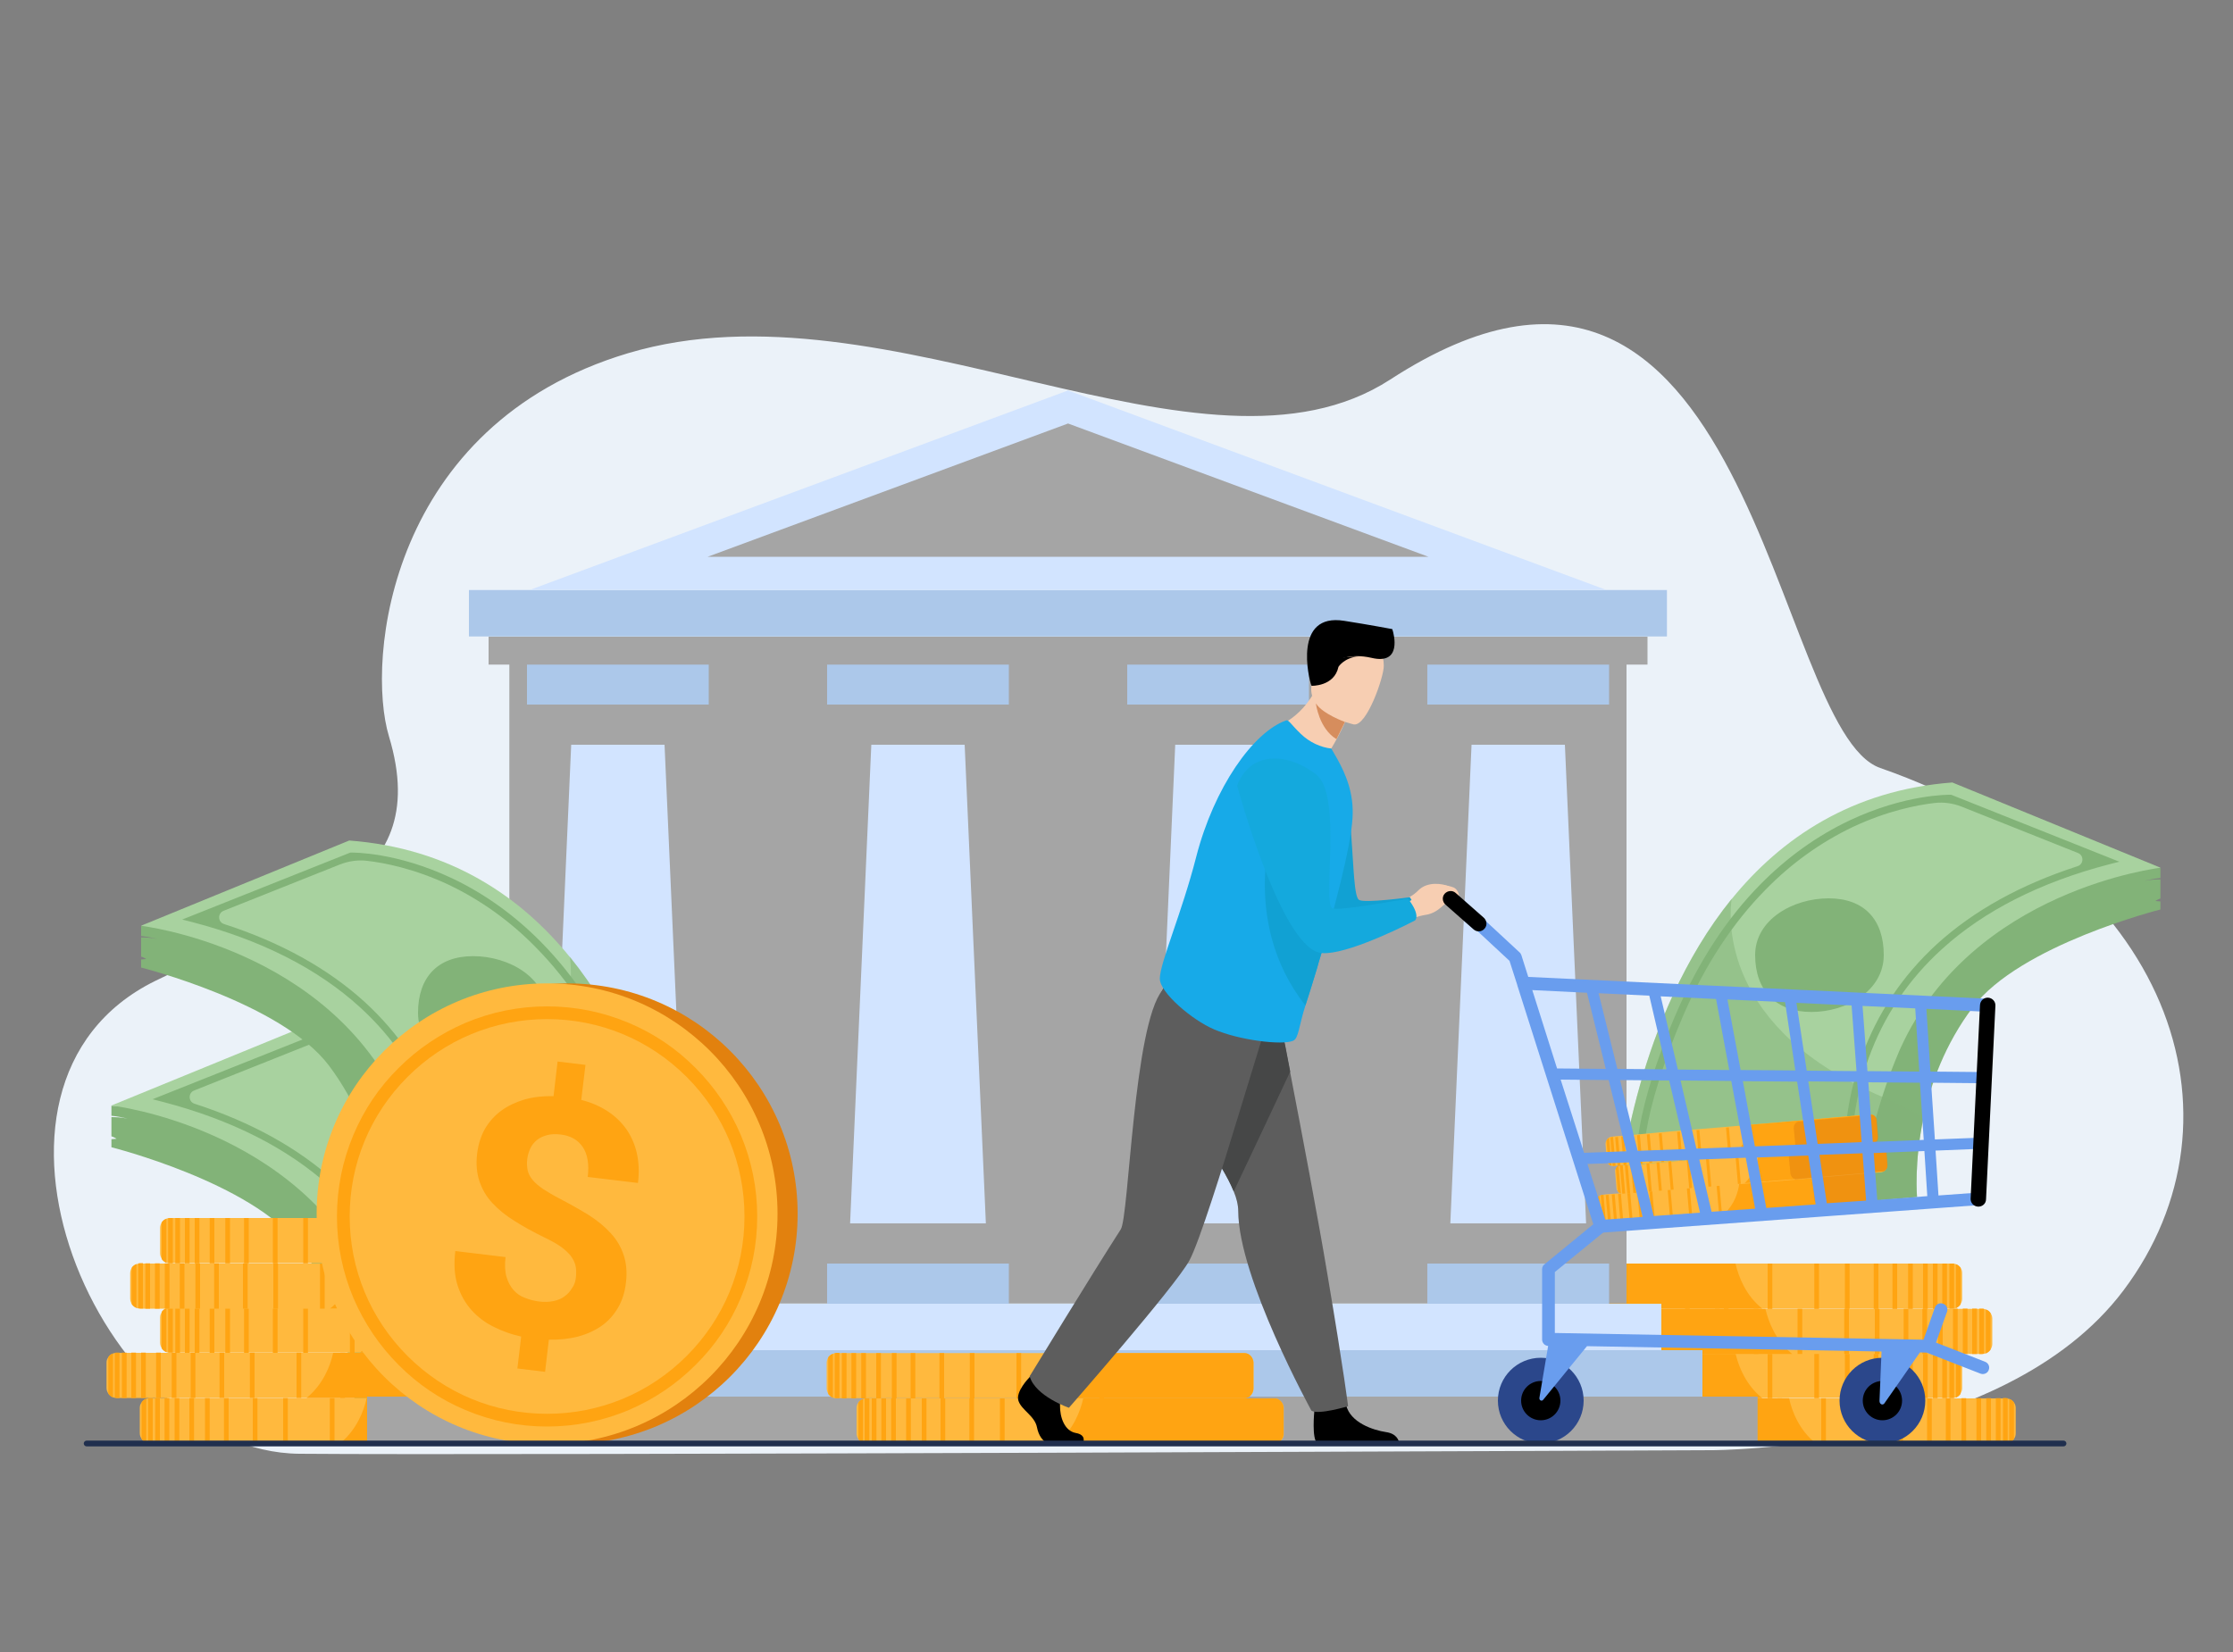 <?xml version="1.0" encoding="UTF-8"?> <!-- Generator: Adobe Illustrator 19.0.0, SVG Export Plug-In . SVG Version: 6.00 Build 0) --> <svg xmlns="http://www.w3.org/2000/svg" xmlns:xlink="http://www.w3.org/1999/xlink" version="1.1" id="Layer_1" x="0px" y="0px" viewBox="0 0 1000 740" style="enable-background:new 0 0 1000 740;" xml:space="preserve"><rect x="0" y="0" width="1000" height="740" fill="#808080" stroke="none"/> <style type="text/css"> .st0{fill:#EBF2F9;} .st1{fill:#FFB93E;} .st2{fill:#FFA412;} .st3{fill:#82B378;} .st4{fill:#A8D29F;} .st5{opacity:0.5;fill:#82B378;} .st6{fill:#A5A5A5;} .st7{fill:#ACC8EA;} .st8{fill:#D2E4FF;} .st9{fill:#F7CEB2;} .st10{fill:#11A1D3;} .st11{fill:#5D5D5D;} .st12{fill:#464747;} .st13{fill:#17AAE8;} .st14{fill:#14A9DD;} .st15{opacity:0.5;fill:#E2810E;} .st16{fill:#2B478B;} .st17{fill:#699DEE;} .st18{fill:#E2810E;} .st19{fill:#D68D5D;} .st20{fill:#202F4E;} </style> <g> <path class="st0" d="M842,344c-48.6-17-57.5-279.1-219.4-174C539,224.2,398,123.4,281.3,158.2c-107.2,32-117.5,137.4-107.1,171.7 c20.9,69.4-44.2,79.7-104.7,109.5c-94.9,46.7-25.1,211,64.5,211.8c89.6,0.8,632.6-1.6,632.6-1.6s130.2,0.3,184.3-71.5 C1009.1,500.8,972.7,389.6,842,344z"></path> <g> <g> <path class="st1" d="M902.7,630.7v11.4c0,0.9-0.3,1.8-0.8,2.5c-0.5,0.7-1.2,1.3-2.1,1.7c-0.3,0.1-0.5,0.2-0.8,0.2 c-0.3,0-0.5,0.1-0.8,0.1H715.9c-2.4,0-4.3-1.9-4.4-4.2c0-0.1,0-0.2,0-0.2v-11.4c0-0.1,0-0.2,0-0.2c0.1-2.1,1.8-3.9,3.9-4.2 c0.2,0,0.3,0,0.5,0h182.4c0.3,0,0.5,0,0.8,0.1c0.3,0,0.5,0.1,0.8,0.2c0.8,0.3,1.6,0.9,2.1,1.7 C902.4,628.9,902.7,629.8,902.7,630.7z"></path> <path class="st2" d="M813.1,646.5h-97.7c-2.1,0-3.8-1.9-3.9-4.2c0-0.1,0-0.2,0-0.2v-11.4c0-0.1,0-0.2,0-0.2 c0.1-2.1,1.6-3.9,3.5-4.2c0.2,0,0.3,0,0.5,0h85.7c0,0,0,0,0,0C802.5,632.3,805.7,640.5,813.1,646.5z"></path> <g> <rect x="878.4" y="626.3" class="st2" width="2.1" height="20.3"></rect> <rect x="871.4" y="626.3" class="st2" width="2.1" height="20.3"></rect> <rect x="863" y="626.3" class="st2" width="2.1" height="20.3"></rect> <rect x="850.1" y="626.3" class="st2" width="2.1" height="20.3"></rect> <rect x="836.5" y="626.3" class="st2" width="2.1" height="20.3"></rect> <rect x="815.6" y="626.3" class="st2" width="2.1" height="20.3"></rect> <rect x="796" y="626.3" class="st2" width="2.1" height="20.3"></rect> <rect x="778.5" y="626.3" class="st2" width="2.1" height="20.3"></rect> <rect x="885.1" y="626.3" class="st2" width="2.1" height="20.3"></rect> <rect x="889.5" y="626.3" class="st2" width="2.1" height="20.3"></rect> <rect x="893.8" y="626.3" class="st2" width="2.1" height="20.3"></rect> <path class="st2" d="M899.1,626.3v20.1c-0.3,0-0.5,0.1-0.8,0.1H897v-20.3h1.3C898.5,626.3,898.8,626.3,899.1,626.3z"></path> <path class="st2" d="M901.9,628.2v16.4c-0.5,0.7-1.2,1.3-2.1,1.7v-19.7C900.7,626.9,901.4,627.5,901.9,628.2z"></path> </g> </g> <g> <path class="st1" d="M878.7,610.4v11.4c0,0.9-0.3,1.8-0.8,2.5c-0.5,0.7-1.2,1.3-2.1,1.7c-0.3,0.1-0.5,0.2-0.8,0.2 c-0.1,0-0.2,0-0.3,0c-0.1,0-0.1,0-0.2,0c0,0-0.1,0-0.1,0c-0.1,0-0.1,0-0.2,0H692c-2.4,0-4.3-1.9-4.4-4.2c0-0.1,0-0.2,0-0.2v-11.4 c0-0.1,0-0.2,0-0.2c0.1-2.3,2.1-4.2,4.4-4.2h182.4c0.1,0,0.2,0,0.2,0c0.2,0,0.4,0,0.5,0.1c0.3,0,0.5,0.1,0.8,0.2 c0.1,0.1,0.3,0.1,0.4,0.2c0.1,0,0.2,0.1,0.2,0.1c0,0,0,0,0,0c0.1,0,0.1,0.1,0.2,0.1c0,0,0,0,0,0c0.1,0,0.1,0.1,0.2,0.1 c0.2,0.1,0.3,0.2,0.4,0.4c0,0,0.1,0.1,0.1,0.1c0,0,0,0,0,0c0,0,0.1,0.1,0.1,0.1c0,0,0,0,0,0c0,0.1,0.1,0.1,0.1,0.2 c0.1,0.1,0.1,0.2,0.2,0.2C878.5,608.7,878.7,609.5,878.7,610.4z"></path> <path class="st2" d="M789.2,626.3h-97.7c-2.1,0-3.8-1.9-3.9-4.2c0-0.1,0-0.2,0-0.2v-11.4c0-0.1,0-0.2,0-0.2 c0.1-2.3,1.8-4.2,3.9-4.2h85.7c0,0.2,0.1,0.3,0.1,0.5C778.7,612.4,781.9,620.4,789.2,626.3C789.2,626.3,789.2,626.3,789.2,626.3z "></path> <g> <rect x="854.5" y="606" class="st2" width="2.1" height="20.3"></rect> <rect x="847.5" y="606" class="st2" width="2.1" height="20.3"></rect> <rect x="839.1" y="606" class="st2" width="2.1" height="20.3"></rect> <rect x="826.2" y="606" class="st2" width="2.1" height="20.3"></rect> <rect x="812.5" y="606" class="st2" width="2.1" height="20.3"></rect> <rect x="791.6" y="606" class="st2" width="2.1" height="20.3"></rect> <rect x="772" y="606" class="st2" width="2.1" height="20.3"></rect> <rect x="754.6" y="606" class="st2" width="2.1" height="20.3"></rect> <rect x="861.2" y="606" class="st2" width="2.1" height="20.3"></rect> <rect x="865.6" y="606" class="st2" width="2.1" height="20.3"></rect> <rect x="869.8" y="606" class="st2" width="2.1" height="20.3"></rect> <path class="st2" d="M875.1,606.1v20.1c-0.3,0-0.5,0.1-0.8,0.1H873V606h1.3C874.6,606,874.9,606,875.1,606.1z"></path> <path class="st2" d="M878,608v16.4c-0.5,0.7-1.2,1.3-2.1,1.7v-19.7C876.8,606.6,877.5,607.2,878,608z"></path> </g> </g> <g> <path class="st1" d="M892.2,590.6v11.4c0,0.9-0.3,1.8-0.8,2.5c-0.5,0.7-1.2,1.3-2.1,1.7c-0.3,0.1-0.5,0.2-0.8,0.2 c-0.3,0-0.5,0.1-0.8,0.1H705.4c-0.7,0-1.4-0.2-2-0.5c-1.3-0.7-2.3-2-2.4-3.5c0-0.1,0-0.1,0-0.2c0-0.1,0-0.2,0-0.2v-11.4 c0-0.1,0-0.2,0-0.2c0.1-2.1,1.8-3.9,3.9-4.2c0.2,0,0.3,0,0.5,0h182.4c0.3,0,0.5,0,0.8,0.1c0.3,0,0.5,0.1,0.8,0.2 c0.8,0.3,1.6,0.9,2.1,1.7C891.9,588.9,892.2,589.7,892.2,590.6z"></path> <path class="st2" d="M802.6,606.5h-97.7c-0.6,0-1.2-0.2-1.8-0.5c-1.2-0.7-2-2-2.2-3.5c0-0.1,0-0.1,0-0.2c0-0.1,0-0.2,0-0.2v-11.4 c0-0.1,0-0.2,0-0.2c0.1-2.1,1.6-3.9,3.5-4.2c0.2,0,0.3,0,0.5,0h85.7c0,0,0,0,0,0C792,592.1,795,600,802,606 C802.2,606.2,802.4,606.3,802.6,606.5z"></path> <g> <rect x="867.9" y="586.2" class="st2" width="2.1" height="20.3"></rect> <rect x="860.9" y="586.2" class="st2" width="2.1" height="20.3"></rect> <rect x="852.5" y="586.2" class="st2" width="2.1" height="20.3"></rect> <rect x="839.6" y="586.2" class="st2" width="2.1" height="20.3"></rect> <rect x="825.9" y="586.2" class="st2" width="2.1" height="20.3"></rect> <rect x="805" y="586.2" class="st2" width="2.1" height="20.3"></rect> <rect x="785.4" y="586.2" class="st2" width="2.1" height="20.3"></rect> <rect x="768" y="586.2" class="st2" width="2.1" height="20.3"></rect> <rect x="874.6" y="586.2" class="st2" width="2.1" height="20.3"></rect> <rect x="879" y="586.2" class="st2" width="2.1" height="20.3"></rect> <rect x="883.2" y="586.2" class="st2" width="2.1" height="20.3"></rect> <path class="st2" d="M888.5,586.3v20.1c-0.3,0-0.5,0.1-0.8,0.1h-1.3v-20.3h1.3C888,586.2,888.3,586.2,888.5,586.3z"></path> <path class="st2" d="M891.4,588.2v16.4c-0.5,0.7-1.2,1.3-2.1,1.7v-19.7C890.2,586.8,890.9,587.4,891.4,588.2z"></path> </g> </g> <g> <path class="st1" d="M878.7,570.4v11.4c0,0.9-0.3,1.8-0.8,2.5c-0.5,0.7-1.2,1.3-2.1,1.7c-0.3,0.1-0.5,0.2-0.8,0.2 c-0.1,0-0.2,0-0.3,0c0,0-0.1,0-0.1,0c0,0-0.1,0-0.1,0c-0.1,0-0.2,0-0.2,0H692c-2.4,0-4.3-1.9-4.4-4.2c0-0.1,0-0.2,0-0.2v-11.4 c0-0.1,0-0.2,0-0.2c0.1-2.3,2.1-4.2,4.4-4.2h182.4c0.3,0,0.5,0,0.8,0.1c0.3,0,0.5,0.1,0.8,0.2c0.8,0.3,1.6,0.9,2.1,1.7 C878.5,568.6,878.7,569.5,878.7,570.4z"></path> <path class="st2" d="M789.2,586.2h-97.7c-2.1,0-3.8-1.9-3.9-4.2c0-0.1,0-0.2,0-0.2v-11.4c0-0.1,0-0.2,0-0.2 c0.1-2.3,1.8-4.2,3.9-4.2h85.7C778.6,571.9,781.7,580.2,789.2,586.2C789.2,586.2,789.2,586.2,789.2,586.2z"></path> <g> <rect x="854.5" y="566" class="st2" width="2.1" height="20.3"></rect> <rect x="847.5" y="566" class="st2" width="2.1" height="20.3"></rect> <rect x="839.1" y="566" class="st2" width="2.1" height="20.3"></rect> <rect x="826.2" y="566" class="st2" width="2.1" height="20.3"></rect> <rect x="812.5" y="566" class="st2" width="2.1" height="20.3"></rect> <rect x="791.6" y="566" class="st2" width="2.1" height="20.3"></rect> <rect x="772" y="566" class="st2" width="2.1" height="20.3"></rect> <rect x="754.6" y="566" class="st2" width="2.1" height="20.3"></rect> <rect x="861.2" y="566" class="st2" width="2.1" height="20.3"></rect> <rect x="865.6" y="566" class="st2" width="2.1" height="20.3"></rect> <rect x="869.8" y="566" class="st2" width="2.1" height="20.3"></rect> <path class="st2" d="M875.1,566v20.1c-0.3,0-0.5,0.1-0.8,0.1H873V566h1.3C874.6,566,874.9,566,875.1,566z"></path> <path class="st2" d="M878,567.9v16.4c-0.5,0.7-1.2,1.3-2.1,1.7v-19.7C876.8,566.6,877.5,567.2,878,567.9z"></path> </g> </g> <g> <g> <g> <path class="st3" d="M183.6,644.8l-24.7-2.1c0,0,1.4-15.3-2.9-35.6c-3.2-15-9.6-32.8-22-49.3c-21.2-28.1-84.1-43.9-84.1-43.9 v-3.6l2.3-0.2c0,0-1-0.7-2.3-1.1v-8.6c1.9,0,4.5,0.1,7.2,0.7c-1.5-0.4-4.6-1.1-7.2-1.3v-4.5c91.2,2.4,120.9,57.5,130.3,100.2 C186,622.6,183.6,644.8,183.6,644.8z"></path> <path class="st4" d="M292,636.8l-108.3,8c-0.6-16.7-4.9-33.9-9.1-47c-4.2-13.1-8.3-22-8.3-22c-32.4-71-116.4-80.6-116.4-80.6 l93.3-38.2c45,3.4,76.7,25,98.8,52.2C285.1,562.4,292,636.8,292,636.8z"></path> </g> <path class="st5" d="M292,636.8l-108.3,8l-24.7-2.1c0,0,1.4-15.3-2.9-35.6c5.2-3.1,11.3-6.2,18.5-9.3c1.9-0.8,3.8-1.6,5.6-2.5 c69-31.8,62.5-81.4,61.8-86.2C285.1,562.4,292,636.8,292,636.8z"></path> <g> <path class="st3" d="M283.4,645.1l-96.5-1.9l0.3-1.9c0.1-0.3,5-28.6-6.6-60.8c-6.8-18.9-17.8-35.3-32.9-49 c-18.8-17.1-44-29.9-74.7-37.9l-4.7-1.2l75.3-30l0.3,0c0.8,0,20.2-0.3,45.2,11.5c14.6,6.9,28.1,16.6,40,28.7 c14.9,15.1,27.4,34.2,37.2,56.7c0.8,1.7,19.1,42.9,18.1,67.6l0,0L283.4,645.1z M190.7,640.1l89.7,1.7l0.9-15 c0.4-9.9-2.6-24.4-8.6-42.1c-4.5-13.4-9.3-24-9.3-24.1c-9.6-22.1-21.9-40.8-36.5-55.6c-11.6-11.9-24.8-21.3-39-28.1 c-15.5-7.3-28.9-9.9-36.7-10.8c-4.1-0.5-8.2,0.1-12.1,1.6l-52.2,20.8c-2.7,1.1-2.6,5,0.2,5.9c25.4,8.2,46.5,19.9,63,34.9 c15.4,14.1,26.7,31,33.7,50.4c6.2,17.2,7.7,33.2,7.8,43.6C191.7,631.4,191.1,637.3,190.7,640.1z"></path> </g> <path class="st3" d="M198.6,508.8c-15.9,0-24.7,9.5-24.7,25.4c0,15.9,16.5,25.5,32.4,25.5c15.9,0,25.2-9.6,25.2-25.5 C231.5,518.3,214.5,508.8,198.6,508.8z"></path> </g> <g> <g> <path class="st1" d="M62.6,630.6V642c0,0.9,0.3,1.8,0.8,2.5c0.5,0.7,1.2,1.3,2.1,1.7c0.3,0.1,0.5,0.2,0.8,0.2 c0.3,0,0.5,0.1,0.8,0.1h182.4c0.7,0,1.4-0.2,2-0.5c1.3-0.7,2.2-2,2.4-3.5c0-0.1,0-0.1,0-0.2c0-0.1,0-0.2,0-0.2v-11.4 c0-0.1,0-0.2,0-0.2c-0.1-2.3-2.1-4.2-4.4-4.2H67.1c-0.3,0-0.5,0-0.8,0.1c-0.3,0-0.5,0.1-0.8,0.2c-0.8,0.3-1.6,0.9-2.1,1.7 C62.9,628.8,62.6,629.7,62.6,630.6z"></path> <path class="st2" d="M152.2,646.5h97.7c0.7,0,1.3-0.2,1.8-0.5c1.2-0.7,2-2,2.1-3.5c0-0.1,0-0.1,0-0.2c0-0.1,0-0.2,0-0.2v-11.4 c0-0.1,0-0.2,0-0.2c-0.1-2.3-1.8-4.2-3.9-4.2h-85.7c-1.3,5.8-4.4,13.8-11.4,19.8C152.6,646.1,152.4,646.3,152.2,646.5z"></path> <g> <rect x="84.8" y="626.2" class="st2" width="2.1" height="20.3"></rect> <rect x="91.8" y="626.2" class="st2" width="2.1" height="20.3"></rect> <rect x="100.3" y="626.2" class="st2" width="2.1" height="20.3"></rect> <rect x="113.2" y="626.2" class="st2" width="2.1" height="20.3"></rect> <rect x="126.8" y="626.2" class="st2" width="2.1" height="20.3"></rect> <rect x="147.7" y="626.2" class="st2" width="2.1" height="20.3"></rect> <rect x="167.3" y="626.2" class="st2" width="2.1" height="20.3"></rect> <rect x="184.8" y="626.2" class="st2" width="2.1" height="20.3"></rect> <rect x="78.2" y="626.2" class="st2" width="2.1" height="20.3"></rect> <rect x="73.7" y="626.2" class="st2" width="2.1" height="20.3"></rect> <rect x="69.5" y="626.2" class="st2" width="2.1" height="20.3"></rect> <path class="st2" d="M66.3,626.3v20.1c0.3,0,0.5,0.1,0.8,0.1h1.3v-20.3h-1.3C66.8,626.2,66.5,626.2,66.3,626.3z"></path> <path class="st2" d="M63.4,628.1v16.4c0.5,0.7,1.2,1.3,2.1,1.7v-19.7C64.6,626.8,63.9,627.4,63.4,628.1z"></path> </g> </g> <g> <path class="st1" d="M47.7,610.3v11.4c0,0.9,0.3,1.8,0.8,2.5c0.5,0.7,1.2,1.3,2.1,1.7c0.3,0.1,0.5,0.2,0.8,0.2 c0.3,0,0.5,0.1,0.8,0.1h182.4c2.4,0,4.3-1.9,4.4-4.2c0-0.1,0-0.2,0-0.2v-11.4c0-0.1,0-0.2,0-0.2c-0.1-2.1-1.8-3.9-3.9-4.2 c-0.2,0-0.3,0-0.5,0H52.2c-0.3,0-0.5,0-0.8,0.1c-0.3,0-0.5,0.1-0.8,0.2c-0.8,0.3-1.6,0.9-2.1,1.7 C48,608.6,47.7,609.4,47.7,610.3z"></path> <path class="st2" d="M137.3,626.2H235c2.1,0,3.8-1.9,3.9-4.2c0-0.1,0-0.2,0-0.2v-11.4c0-0.1,0-0.2,0-0.2 c-0.1-2.1-1.6-3.9-3.5-4.2c-0.2,0-0.3,0-0.5,0h-85.7c0,0,0,0,0,0C147.9,611.9,144.7,620.1,137.3,626.2z"></path> <g> <rect x="69.9" y="605.9" class="st2" width="2.1" height="20.3"></rect> <rect x="76.9" y="605.9" class="st2" width="2.1" height="20.3"></rect> <rect x="85.4" y="605.9" class="st2" width="2.1" height="20.3"></rect> <rect x="98.3" y="605.9" class="st2" width="2.1" height="20.3"></rect> <rect x="111.9" y="605.9" class="st2" width="2.1" height="20.3"></rect> <rect x="132.8" y="605.9" class="st2" width="2.1" height="20.3"></rect> <rect x="152.4" y="605.9" class="st2" width="2.1" height="20.3"></rect> <rect x="169.8" y="605.9" class="st2" width="2.1" height="20.3"></rect> <rect x="63.2" y="605.9" class="st2" width="2.1" height="20.3"></rect> <rect x="58.8" y="605.9" class="st2" width="2.1" height="20.3"></rect> <rect x="54.6" y="605.9" class="st2" width="2.1" height="20.3"></rect> <path class="st2" d="M51.4,606v20.1c0.3,0,0.5,0.1,0.8,0.1h1.3v-20.3h-1.3C51.9,605.9,51.6,605.9,51.4,606z"></path> <path class="st2" d="M48.5,607.9v16.4c0.5,0.7,1.2,1.3,2.1,1.7v-19.7C49.7,606.5,49,607.1,48.5,607.9z"></path> </g> </g> <g> <path class="st1" d="M71.7,590.1v11.4c0,0.9,0.3,1.8,0.8,2.5c0.5,0.7,1.2,1.3,2.1,1.7c0.3,0.1,0.5,0.2,0.8,0.2 c0.1,0,0.2,0,0.3,0c0.1,0,0.1,0,0.2,0c0,0,0.1,0,0.1,0c0.1,0,0.1,0,0.2,0h182.4c2.4,0,4.3-1.9,4.4-4.2c0-0.1,0-0.2,0-0.2v-11.4 c0-0.1,0-0.2,0-0.2c-0.1-2.3-2.1-4.2-4.4-4.2H76.1c-0.1,0-0.2,0-0.2,0c-0.2,0-0.4,0-0.5,0.1c-0.3,0-0.5,0.1-0.8,0.2 c-0.1,0.1-0.3,0.1-0.4,0.2c-0.1,0-0.2,0.1-0.2,0.1c0,0,0,0,0,0c-0.1,0-0.1,0.1-0.2,0.1c0,0,0,0,0,0c-0.1,0-0.1,0.1-0.2,0.1 c-0.2,0.1-0.3,0.2-0.4,0.4c0,0-0.1,0.1-0.1,0.1c0,0,0,0,0,0c0,0-0.1,0.1-0.1,0.1c0,0,0,0,0,0c0,0.1-0.1,0.1-0.1,0.2 c-0.1,0.1-0.1,0.2-0.2,0.2C72,588.3,71.7,589.2,71.7,590.1z"></path> <path class="st2" d="M161.2,605.9h97.7c2.1,0,3.8-1.9,3.9-4.2c0-0.1,0-0.2,0-0.2v-11.4c0-0.1,0-0.2,0-0.2 c-0.1-2.3-1.8-4.2-3.9-4.2h-85.7c0,0.2-0.1,0.3-0.1,0.5C171.7,592,168.5,600,161.2,605.9C161.3,605.9,161.2,605.9,161.2,605.9z "></path> <g> <rect x="93.9" y="585.7" class="st2" width="2.1" height="20.3"></rect> <rect x="100.9" y="585.7" class="st2" width="2.1" height="20.3"></rect> <rect x="109.3" y="585.7" class="st2" width="2.1" height="20.3"></rect> <rect x="122.2" y="585.7" class="st2" width="2.1" height="20.3"></rect> <rect x="135.8" y="585.7" class="st2" width="2.1" height="20.3"></rect> <rect x="156.7" y="585.7" class="st2" width="2.1" height="20.3"></rect> <rect x="176.3" y="585.7" class="st2" width="2.1" height="20.3"></rect> <rect x="193.8" y="585.7" class="st2" width="2.1" height="20.3"></rect> <rect x="87.2" y="585.7" class="st2" width="2.1" height="20.3"></rect> <rect x="82.8" y="585.7" class="st2" width="2.1" height="20.3"></rect> <rect x="78.5" y="585.7" class="st2" width="2.1" height="20.3"></rect> <path class="st2" d="M75.3,585.7v20.1c0.3,0,0.5,0.1,0.8,0.1h1.3v-20.3h-1.3C75.8,585.7,75.6,585.7,75.3,585.7z"></path> <path class="st2" d="M72.4,587.6V604c0.5,0.7,1.2,1.3,2.1,1.7V586C73.7,586.3,72.9,586.9,72.4,587.6z"></path> </g> </g> <g> <path class="st1" d="M58.3,570.3v11.4c0,0.9,0.3,1.8,0.8,2.5c0.5,0.7,1.2,1.3,2.1,1.7c0.3,0.1,0.5,0.2,0.8,0.2 c0.3,0,0.5,0.1,0.8,0.1H245c0.7,0,1.4-0.2,2-0.5c1.3-0.7,2.3-2,2.4-3.5c0-0.1,0-0.1,0-0.2c0-0.1,0-0.2,0-0.2v-11.4 c0-0.1,0-0.2,0-0.2c-0.1-2.1-1.8-3.9-3.9-4.2c-0.2,0-0.3,0-0.5,0H62.7c-0.3,0-0.5,0-0.8,0.1c-0.3,0-0.5,0.1-0.8,0.2 c-0.8,0.3-1.6,0.9-2.1,1.7C58.6,568.5,58.3,569.4,58.3,570.3z"></path> <path class="st2" d="M147.8,586.1h97.7c0.6,0,1.2-0.2,1.8-0.5c1.2-0.7,2-2,2.2-3.5c0-0.1,0-0.1,0-0.2c0-0.1,0-0.2,0-0.2v-11.4 c0-0.1,0-0.2,0-0.2c-0.1-2.1-1.6-3.9-3.5-4.2c-0.2,0-0.3,0-0.5,0h-85.7c0,0,0,0,0,0c-1.3,5.8-4.4,13.8-11.4,19.8 C148.2,585.8,148,586,147.8,586.1z"></path> <g> <rect x="80.5" y="565.9" class="st2" width="2.1" height="20.3"></rect> <rect x="87.5" y="565.9" class="st2" width="2.1" height="20.3"></rect> <rect x="95.9" y="565.9" class="st2" width="2.1" height="20.3"></rect> <rect x="108.8" y="565.9" class="st2" width="2.1" height="20.3"></rect> <rect x="122.4" y="565.9" class="st2" width="2.1" height="20.3"></rect> <rect x="143.3" y="565.9" class="st2" width="2.1" height="20.3"></rect> <rect x="162.9" y="565.9" class="st2" width="2.1" height="20.3"></rect> <rect x="180.4" y="565.9" class="st2" width="2.1" height="20.3"></rect> <rect x="73.8" y="565.9" class="st2" width="2.1" height="20.3"></rect> <rect x="69.4" y="565.9" class="st2" width="2.1" height="20.3"></rect> <rect x="65.1" y="565.9" class="st2" width="2.1" height="20.3"></rect> <path class="st2" d="M61.9,565.9v20.1c0.3,0,0.5,0.1,0.8,0.1H64v-20.3h-1.3C62.4,565.9,62.2,565.9,61.9,565.9z"></path> <path class="st2" d="M59,567.8v16.4c0.5,0.7,1.2,1.3,2.1,1.7v-19.7C60.3,566.5,59.5,567.1,59,567.8z"></path> </g> </g> <g> <path class="st1" d="M71.7,550v11.4c0,0.9,0.3,1.8,0.8,2.5c0.5,0.7,1.2,1.3,2.1,1.7c0.3,0.1,0.5,0.2,0.8,0.2c0.1,0,0.2,0,0.3,0 c0,0,0.1,0,0.1,0c0,0,0.1,0,0.1,0c0.1,0,0.2,0,0.2,0h182.4c2.4,0,4.3-1.9,4.4-4.2c0-0.1,0-0.2,0-0.2V550c0-0.1,0-0.2,0-0.2 c-0.1-2.3-2.1-4.2-4.4-4.2H76.1c-0.3,0-0.5,0-0.8,0.1c-0.3,0-0.5,0.1-0.8,0.2c-0.8,0.3-1.6,0.9-2.1,1.7 C72,548.3,71.7,549.1,71.7,550z"></path> <path class="st2" d="M161.2,565.9h97.7c2.1,0,3.8-1.9,3.9-4.2c0-0.1,0-0.2,0-0.2V550c0-0.1,0-0.2,0-0.2 c-0.1-2.3-1.8-4.2-3.9-4.2h-85.7C171.9,551.6,168.7,559.8,161.2,565.9C161.3,565.9,161.2,565.9,161.2,565.9z"></path> <g> <rect x="93.9" y="545.6" class="st2" width="2.1" height="20.3"></rect> <rect x="100.9" y="545.6" class="st2" width="2.1" height="20.3"></rect> <rect x="109.3" y="545.6" class="st2" width="2.1" height="20.3"></rect> <rect x="122.2" y="545.6" class="st2" width="2.1" height="20.3"></rect> <rect x="135.8" y="545.6" class="st2" width="2.1" height="20.3"></rect> <rect x="156.7" y="545.6" class="st2" width="2.1" height="20.3"></rect> <rect x="176.3" y="545.6" class="st2" width="2.1" height="20.3"></rect> <rect x="193.8" y="545.6" class="st2" width="2.1" height="20.3"></rect> <rect x="87.2" y="545.6" class="st2" width="2.1" height="20.3"></rect> <rect x="82.8" y="545.6" class="st2" width="2.1" height="20.3"></rect> <rect x="78.5" y="545.6" class="st2" width="2.1" height="20.3"></rect> <path class="st2" d="M75.3,545.7v20.1c0.3,0,0.5,0.1,0.8,0.1h1.3v-20.3h-1.3C75.8,545.6,75.6,545.6,75.3,545.7z"></path> <path class="st2" d="M72.4,547.6v16.4c0.5,0.7,1.2,1.3,2.1,1.7v-19.7C73.7,546.2,72.9,546.8,72.4,547.6z"></path> </g> </g> </g> <g> <rect x="228.1" y="297.6" class="st6" width="500.3" height="286.3"></rect> <g> <rect x="236" y="297.6" class="st7" width="81.4" height="18"></rect> <rect x="244.6" y="315.6" class="st6" width="64.1" height="18"></rect> <rect x="639.2" y="297.6" class="st7" width="81.4" height="18"></rect> <rect x="647.8" y="315.6" class="st6" width="64.1" height="18"></rect> <rect x="504.8" y="297.6" class="st7" width="81.4" height="18"></rect> <rect x="513.4" y="315.6" class="st6" width="64.1" height="18"></rect> <rect x="370.4" y="297.6" class="st7" width="81.4" height="18"></rect> <rect x="379" y="315.6" class="st6" width="64.1" height="18"></rect> </g> <g> <rect x="236" y="566" class="st7" width="81.4" height="18"></rect> <rect x="244.6" y="548" class="st6" width="64.1" height="18"></rect> <rect x="639.2" y="566" class="st7" width="81.4" height="18"></rect> <rect x="647.8" y="548" class="st6" width="64.1" height="18"></rect> <rect x="504.8" y="566" class="st7" width="81.4" height="18"></rect> <rect x="513.4" y="548" class="st6" width="64.1" height="18"></rect> <rect x="370.4" y="566" class="st7" width="81.4" height="18"></rect> <rect x="379" y="548" class="st6" width="64.1" height="18"></rect> </g> <polygon class="st8" points="307.1,548 246.3,548 255.8,333.6 297.6,333.6 "></polygon> <polygon class="st8" points="441.5,548 380.7,548 390.2,333.6 432,333.6 "></polygon> <polygon class="st8" points="577.6,548 516.8,548 526.3,333.6 568.1,333.6 "></polygon> <polygon class="st8" points="710.3,548 649.5,548 659,333.6 700.8,333.6 "></polygon> <rect x="218.8" y="285.2" class="st6" width="519" height="12.5"></rect> <rect x="210" y="264.3" class="st7" width="536.5" height="20.8"></rect> <rect x="207.5" y="584" class="st8" width="536.5" height="20.8"></rect> <rect x="189.2" y="604.8" class="st7" width="573.2" height="20.8"></rect> <rect x="164.4" y="625.6" class="st6" width="622.7" height="20.8"></rect> <polygon class="st8" points="237.4,264.2 478.3,174.9 719.2,264.2 "></polygon> <polygon class="st6" points="316.9,249.4 478.3,189.7 639.7,249.4 "></polygon> </g> <g> <g> <path class="st1" d="M383.6,630.7v11.4c0,0.9,0.3,1.8,0.8,2.5c0.5,0.7,1.2,1.3,2.1,1.7c0.3,0.1,0.5,0.2,0.8,0.2 c0.3,0,0.5,0.1,0.8,0.1h182.4c0.7,0,1.4-0.2,2-0.5c1.3-0.7,2.3-2,2.4-3.5c0-0.1,0-0.1,0-0.2c0-0.1,0-0.2,0-0.2v-11.4 c0-0.1,0-0.2,0-0.2c-0.1-2.1-1.8-3.9-3.9-4.2c-0.2,0-0.3,0-0.5,0H388c-0.3,0-0.5,0-0.8,0.1c-0.3,0-0.5,0.1-0.8,0.2 c-0.8,0.3-1.6,0.9-2.1,1.7C383.9,629,383.6,629.8,383.6,630.7z"></path> <path class="st2" d="M473.1,646.6h97.7c0.6,0,1.2-0.2,1.8-0.5c1.2-0.7,2-2,2.2-3.5c0-0.1,0-0.1,0-0.2c0-0.1,0-0.2,0-0.2v-11.4 c0-0.1,0-0.2,0-0.2c-0.1-2.1-1.6-3.9-3.5-4.2c-0.2,0-0.3,0-0.5,0h-85.7c0,0,0,0,0,0c-1.3,5.8-4.4,13.8-11.4,19.8 C473.5,646.3,473.3,646.4,473.1,646.6z"></path> <g> <rect x="405.8" y="626.3" class="st2" width="2.1" height="20.3"></rect> <rect x="412.8" y="626.3" class="st2" width="2.1" height="20.3"></rect> <rect x="421.2" y="626.3" class="st2" width="2.1" height="20.3"></rect> <rect x="434.1" y="626.3" class="st2" width="2.1" height="20.3"></rect> <rect x="447.8" y="626.3" class="st2" width="2.1" height="20.3"></rect> <rect x="468.7" y="626.3" class="st2" width="2.1" height="20.3"></rect> <rect x="488.2" y="626.3" class="st2" width="2.1" height="20.3"></rect> <rect x="505.7" y="626.3" class="st2" width="2.1" height="20.3"></rect> <rect x="399.1" y="626.3" class="st2" width="2.1" height="20.3"></rect> <rect x="394.7" y="626.3" class="st2" width="2.1" height="20.3"></rect> <rect x="390.4" y="626.3" class="st2" width="2.1" height="20.3"></rect> <path class="st2" d="M387.2,626.4v20.1c0.3,0,0.5,0.1,0.8,0.1h1.3v-20.3H388C387.7,626.3,387.5,626.3,387.2,626.4z"></path> <path class="st2" d="M384.4,628.3v16.4c0.5,0.7,1.2,1.3,2.1,1.7v-19.7C385.6,626.9,384.9,627.5,384.4,628.3z"></path> </g> </g> <g> <path class="st1" d="M370.2,610.5v11.4c0,0.9,0.3,1.8,0.8,2.5c0.5,0.7,1.2,1.3,2.1,1.7c0.3,0.1,0.5,0.2,0.8,0.2 c0.1,0,0.2,0,0.3,0c0,0,0.1,0,0.1,0c0,0,0.1,0,0.1,0c0.1,0,0.2,0,0.2,0H557c2.4,0,4.3-1.9,4.4-4.2c0-0.1,0-0.2,0-0.2v-11.4 c0-0.1,0-0.2,0-0.2c-0.1-2.3-2.1-4.2-4.4-4.2H374.6c-0.3,0-0.5,0-0.8,0.1c-0.3,0-0.5,0.1-0.8,0.2c-0.8,0.3-1.6,0.9-2.1,1.7 C370.5,608.7,370.2,609.6,370.2,610.5z"></path> <path class="st2" d="M459.7,626.3h97.7c2.1,0,3.8-1.9,3.9-4.2c0-0.1,0-0.2,0-0.2v-11.4c0-0.1,0-0.2,0-0.2 c-0.1-2.3-1.8-4.2-3.9-4.2h-85.7C470.4,612,467.2,620.3,459.7,626.3C459.8,626.3,459.8,626.3,459.7,626.3z"></path> <g> <rect x="392.4" y="606.1" class="st2" width="2.1" height="20.3"></rect> <rect x="399.4" y="606.1" class="st2" width="2.1" height="20.3"></rect> <rect x="407.8" y="606.1" class="st2" width="2.1" height="20.3"></rect> <rect x="420.7" y="606.1" class="st2" width="2.1" height="20.3"></rect> <rect x="434.3" y="606.1" class="st2" width="2.1" height="20.3"></rect> <rect x="455.2" y="606.1" class="st2" width="2.1" height="20.3"></rect> <rect x="474.8" y="606.1" class="st2" width="2.1" height="20.3"></rect> <rect x="492.3" y="606.1" class="st2" width="2.1" height="20.3"></rect> <rect x="385.7" y="606.1" class="st2" width="2.1" height="20.3"></rect> <rect x="381.3" y="606.1" class="st2" width="2.1" height="20.3"></rect> <rect x="377" y="606.1" class="st2" width="2.1" height="20.3"></rect> <path class="st2" d="M373.8,606.1v20.1c0.3,0,0.5,0.1,0.8,0.1h1.3v-20.3h-1.3C374.3,606.1,374.1,606.1,373.8,606.1z"></path> <path class="st2" d="M370.9,608v16.4c0.5,0.7,1.2,1.3,2.1,1.7v-19.7C372.2,606.7,371.4,607.3,370.9,608z"></path> </g> </g> </g> <g> <g id="man_2_"> <path class="st9" d="M621.9,405.7c0,0,9-2.4,13.2-6.8c4.2-4.3,11-3,13.5-2c2.4,1,3.7,5.4,0.8,5.3c-4.4-0.2-6.2,5.9-13.2,7 c-7,1.1-14.6,5.3-14.6,5.3L621.9,405.7z"></path> <path class="st10" d="M568.2,351.9c0,0,10.4,60.6,27.4,66.7c9.5,3.4,28.6-5.4,39.2-10.9l-3.4-5.8c0,0-20.3,2.8-22.8,1.2 c-4.4-2.7-0.8-54-12.2-63.3C584.8,330.4,574.6,335.3,568.2,351.9z"></path> <path d="M590,646.5h36.6c-0.1-1-0.9-4.3-5.9-5c-5.8-0.9-16-4.2-17.9-12.2c-1.9-8-14.2,2.7-14.2,2.7S587.3,644.8,590,646.5z"></path> <path class="st11" d="M526.6,490.5c6.1,12.4,20.5,29.8,25.9,43.2c1.3,3.2,2,6.1,2,8.7c0.1,30.1,32.8,89.5,32.8,89.5 c3.1,2,16.4-2,16.4-2s-1.5-13.2-9.2-58.8c-4.2-25.2-11.3-62.6-16.8-91.1c-1.4-7.4-2.7-14.1-3.9-19.9 c-2.5-12.5-4.1-20.6-4.1-20.6l-12.7,0.2l-34.2,0.6C522.8,440.3,508.6,453.9,526.6,490.5z"></path> <path class="st12" d="M526.6,490.5c6.1,12.4,20.5,29.8,25.9,43.2c7.6-16,19-40.3,25.3-53.7c-1.4-7.4-2.7-14.1-3.9-19.9 c-1.8-8.7-2.3-12.5-4.1-20.6l-46.9,0.8C522.8,440.3,508.6,453.9,526.6,490.5z"></path> <path d="M456.1,627.5c1.4,4.2,7.3,6.7,8.3,11.9c0.7,3.6,2.5,6,4.5,7h16.1c0.3-0.6,1.4-3.7-3.2-4.5c-5-0.9-7.2-6.9-7.1-12.5 c0-0.1,0-0.3,0-0.4c0-5.6-1-12.7-1-12.7l-10.7-2.1l-1.8,2.5l-0.3,0.4C460.8,617.2,454.7,623.4,456.1,627.5z"></path> <path class="st11" d="M532.6,564.7c-6.4,11.7-53.9,65.9-53.9,65.9s-15-5.1-17.6-14.1c0,0,28.1-46.1,40.8-65.8 c3.7-5.6,5.7-91.5,18.7-107.2c16.3-19.6,45.8,17.6,45.8,17.6s-9.2,30.1-12.1,39.5C547.9,521.7,537,556.7,532.6,564.7z"></path> <path class="st9" d="M624.2,406.3c0,0,9-2.4,13.2-6.8c4.2-4.3,11-3,13.5-2c2.4,1,3.7,5.4,0.8,5.3c-4.4-0.2-6.2,5.9-13.2,7 c-7,1.1-14.6,5.3-14.6,5.3L624.2,406.3z"></path> <path class="st9" d="M595.7,336.1c4.7-7.8,6.7-12.8,6.7-12.8l-11.1-19.4c-6.4,18.2-21.3,22.3-21.3,22.3s17.4,19.1,31.4,20.1 C601.4,346.2,599.9,341.1,595.7,336.1z"></path> <path class="st9" d="M606.3,324.5c0,0-21.9-4.7-18.8-18.3c3.1-13.6,2.4-23.4,16.5-21c14.1,2.4,15.7,8.2,15.7,13 C619.8,303.1,612.1,325.4,606.3,324.5z"></path> <path d="M587.3,307.2c0,0,7.2-17.1,27-12.5c13.6,3.2,10-10.6,9.2-12.9c0,0-10.6-2-21.5-3.7C579.1,274.4,586,303.7,587.3,307.2z "></path> <path class="st13" d="M605.7,366.4c-0.4,6.8-2.5,17.1-5.3,28.6c-1.1,4.4-2.3,9-3.5,13.7c-2,7.5-4.1,15.1-6.3,22.2l-0.1,0.3 c-0.2,0.7-0.4,1.5-0.6,2.2c-1.9,6.3-3.7,12.1-5.3,17c-3,9.4-3,14.7-5.5,15.8c-4.9,2.1-24-0.2-35.4-5.1 c-9.7-4.1-24.4-16.5-24.3-22.8c0.1-7.2,9.8-29.1,16.3-54.5c8-31.1,25.6-56,40.3-61.1c1.1-0.4,2.3,2,6.5,6 c3.9,3.8,9,6.1,13.7,6.6l2.7,4.7C602.6,346.7,606.4,355.3,605.7,366.4z"></path> <path class="st10" d="M596.9,408.7C595.8,413.1,598.1,404,596.9,408.7c-2,7.5-4.1,15.1-6.3,22.2l-0.1,0.3 c-0.2,0.7-0.4,1.5-0.6,2.2c-1.9,6.3-3.7,12.1-5.3,17C554,411.5,571.3,365,571.3,365L596.9,408.7z"></path> <path class="st14" d="M554,351.9c0,0,19.1,70.5,36.7,74.8c8.6,2.1,32.4-8.9,43-14.4c0,0,2.7-2.2-3.2-9.8c0,0-31.4,5.9-33.9,4.3 c-4.4-2.7,4.5-50.3-7-59.7C578.1,337.8,560.4,335.3,554,351.9z"></path> <path d="M599.4,298.7c0,0,2.5-4.1,9-4.7c0,0-19.3,0.4-20.1,6.3c-0.8,5.9-1,6.9-1,6.9S597.5,307.6,599.4,298.7z"></path> </g> <g> <g> <path class="st3" d="M833.8,538.3l24.7-2.1c0,0-1.4-15.3,2.9-35.6c3.2-15,9.6-32.8,22-49.3c21.2-28.1,84.1-43.9,84.1-43.9 v-3.6l-2.3-0.2c0,0,1-0.7,2.3-1.1v-8.6c-1.9,0-4.5,0.1-7.2,0.7c1.5-0.4,4.6-1.1,7.2-1.3v-4.5 c-91.2,2.4-120.9,57.5-130.3,100.2C831.4,516.2,833.8,538.3,833.8,538.3z"></path> <path class="st4" d="M725.5,530.3l108.3,8c0.6-16.7,4.9-33.9,9.1-47c4.2-13.1,8.3-22,8.3-22c32.4-71,116.4-80.6,116.4-80.6 l-93.3-38.2c-45,3.4-76.7,25-98.8,52.2C732.4,455.9,725.5,530.3,725.5,530.3z"></path> </g> <path class="st5" d="M725.5,530.3l108.3,8l24.7-2.1c0,0-1.4-15.3,2.9-35.6c-5.2-3.1-11.3-6.2-18.5-9.3 c-1.9-0.8-3.8-1.6-5.6-2.5c-69-31.8-62.5-81.4-61.8-86.2C732.4,455.9,725.5,530.3,725.5,530.3z"></path> <g> <path class="st3" d="M734,538.7l96.5-1.9l-0.3-1.9c-0.1-0.3-5-28.6,6.6-60.8c6.8-18.9,17.8-35.3,32.9-49 c18.8-17.1,44-29.9,74.7-37.9l4.7-1.2l-75.3-30l-0.3,0c-0.8,0-20.2-0.3-45.2,11.5c-14.6,6.9-28.1,16.6-40,28.7 c-14.9,15.1-27.4,34.2-37.2,56.7c-0.8,1.7-19.1,42.9-18.1,67.6l0,0L734,538.7z M826.8,533.7l-89.7,1.7l-0.9-15 c-0.4-9.9,2.6-24.4,8.6-42.1c4.5-13.4,9.3-24,9.3-24.1c9.6-22.1,21.9-40.8,36.5-55.6c11.6-11.9,24.8-21.3,39-28.1 c15.5-7.3,28.9-9.9,36.7-10.8c4.1-0.5,8.2,0.1,12.1,1.6l52.2,20.8c2.7,1.1,2.6,5-0.2,5.9c-25.4,8.2-46.5,19.9-63,34.9 c-15.4,14.1-26.7,31-33.7,50.4c-6.2,17.2-7.7,33.2-7.8,43.6C825.8,524.9,826.4,530.8,826.8,533.7z"></path> </g> <g> <g> <path class="st1" d="M714.8,538.4l0.6,7.3c0,0.6,0.3,1.1,0.6,1.5c0.4,0.4,0.9,0.8,1.4,0.9c0.2,0.1,0.3,0.1,0.5,0.1 c0.2,0,0.3,0,0.5,0l0.8-0.1l0.7-0.1l1.3-0.1l1.4-0.1l1.3-0.1l1.5-0.1l1.3-0.1l2.9-0.3l1.3-0.1l3.1-0.3l1.3-0.1l4-0.4l1.3-0.1 l6.9-0.6l1.3-0.1l7.3-0.6l1.3-0.1l11.9-1l1.3-0.1l1.5-0.1l9.6-0.8l1.3-0.1l9.8-0.8l1.3-0.1l7.2-0.6l12.5-1.1l20-1.7 c1.3-0.1,2.4-1.2,2.5-2.5c0-0.1,0-0.1,0-0.2c0-0.1,0-0.2,0-0.4l-0.6-7.3c0,0,0-0.1,0-0.1c-0.2-1.1-1-2-2-2.3 c-0.3-0.1-0.7-0.1-1-0.1l-30,2.6l-0.1,0l-1.3,0.1l-1.1,0.1l-8.6,0.7l-0.2,0l-1.3,0.1l-8.3,0.7l-1,0.1c0,0,0,0,0,0 c0,0,0,0,0,0l-0.3,0l-1.5,0.1l-0.5,0l-0.8,0.1l-8.3,0.7l-1.3,0.1l-2.3,0.2l-1.3,0.1l-7.3,0.6l-1,0.1l-0.3,0l-1,0.1l-5.9,0.5 l-1.3,0.1l-0.1,0l-1.3,0.1L744,533l-1.3,0.1l-3.1,0.3l-1.3,0.1l-2.9,0.3l-0.9,0.1l-0.4,0l-0.9,0.1l-0.6,0l-1.3,0.1l-1.3,0.1 l-0.1,0l-1.2,0.1l-0.1,0l-0.7,0.1l-1.3,0.1l-0.5,0h0l-0.2,0l-1.3,0.1l-1.5,0.1l-1.3,0.1l-2.7,0.2l-0.7,0.1l-0.8,0.1 c-0.2,0-0.3,0-0.5,0.1c-0.2,0-0.3,0.1-0.5,0.2c-0.5,0.3-0.9,0.7-1.2,1.2C714.8,537.2,714.7,537.8,714.8,538.4z"></path> <path class="st2" d="M772.4,543.5l9.6-0.8l1.3-0.1l9.8-0.8l1.3-0.1l7.2-0.6l12.5-1.1l20-1.7l0.3,0c1.2-0.1,2.1-1.2,2.2-2.5 c0-0.1,0-0.1,0-0.2c0-0.1,0-0.2,0-0.4l-0.6-7.3c0,0,0-0.1,0-0.1c-0.1-1.1-0.9-2-1.8-2.3c-0.3-0.1-0.6-0.1-0.9-0.1l-0.3,0 l-30,2.6l-0.1,0l-1.3,0.1l-1.1,0.1l-7.2,0.6l-1.3,0.1l-0.2,0l-1.3,0.1l-8.3,0.7l-1,0.1c0,0,0,0,0,0l-0.3,0l-1.5,0.1l-0.5,0 c0,0.1,0,0.1,0,0.2h0C778.4,534,776.8,539.3,772.4,543.5z"></path> <g> <rect x="729.2" y="534.3" transform="matrix(-0.996 8.642338e-002 -8.642338e-002 -0.996 1503.636 1016.335)" class="st2" width="1.3" height="12.9"></rect> <rect x="733.6" y="533.9" transform="matrix(-0.996 8.643202e-002 -8.643202e-002 -0.996 1512.491 1015.173)" class="st2" width="1.3" height="12.9"></rect> <rect x="738.9" y="533.4" transform="matrix(-0.996 8.640134e-002 -8.640134e-002 -0.996 1523.09 1013.812)" class="st2" width="1.3" height="12.9"></rect> <rect x="747.1" y="532.7" transform="matrix(-0.996 8.640134e-002 -8.640134e-002 -0.996 1539.358 1011.688)" class="st2" width="1.3" height="12.9"></rect> <rect x="755.8" y="532" transform="matrix(-0.996 8.640134e-002 -8.640134e-002 -0.996 1556.562 1009.443)" class="st2" width="1.3" height="12.9"></rect> <rect x="769" y="530.8" transform="matrix(-0.996 8.644917e-002 -8.644917e-002 -0.996 1582.958 1005.962)" class="st2" width="1.3" height="12.9"></rect> <rect x="781.5" y="529.7" transform="matrix(-0.996 8.642338e-002 -8.642338e-002 -0.996 1607.639 1002.76)" class="st2" width="1.3" height="12.9"></rect> <rect x="792.5" y="528.8" transform="matrix(-0.996 8.640134e-002 -8.640134e-002 -0.996 1629.678 999.901)" class="st2" width="1.3" height="12.9"></rect> <rect x="724.9" y="534.6" transform="matrix(-0.996 8.642957e-002 -8.642957e-002 -0.996 1495.215 1017.43)" class="st2" width="1.3" height="12.9"></rect> <rect x="722.1" y="534.9" transform="matrix(-0.996 8.642093e-002 -8.642093e-002 -0.996 1489.645 1018.163)" class="st2" width="1.3" height="12.9"></rect> <rect x="719.4" y="535.1" transform="matrix(-0.996 8.645162e-002 -8.645162e-002 -0.996 1484.285 1018.841)" class="st2" width="1.3" height="12.9"></rect> <path class="st2" d="M716.8,535.4l1.1,12.8c0.2,0,0.3,0,0.5,0l0.8-0.1l-1.1-12.9l-0.8,0.1 C717.2,535.3,717,535.4,716.8,535.4z"></path> <path class="st2" d="M715.1,536.8l0.9,10.4c0.4,0.4,0.8,0.8,1.4,0.9l-1.1-12.5C715.8,535.9,715.4,536.3,715.1,536.8z"></path> </g> </g> <g> <path class="st1" d="M723.3,524.9l0.6,7.3c0,0.6,0.3,1.1,0.6,1.5c0,0.1,0.1,0.1,0.1,0.2c0.2,0.2,0.4,0.4,0.7,0.5 c0.2,0.1,0.4,0.2,0.6,0.3h0c0,0,0,0,0,0c0.2,0,0.3,0.1,0.5,0.1c0.2,0,0.3,0,0.5,0l0.8-0.1l0.7-0.1l0.1,0l1.2-0.1l0.1,0 l1.3-0.1l1.3-0.1l0.6,0l0.9-0.1l0.4,0l0.9-0.1l2.9-0.3l0.2,0l1.1-0.1l0.2,0l3-0.3l1.3-0.1l2.6-0.2l1.3-0.1l0.1,0l1.3-0.1 l5.9-0.5l1-0.1l0.3,0l1-0.1l7.3-0.6l1.3-0.1l2.3-0.2l1.3-0.1l8.3-0.7l0.8-0.1h0l0.5,0l1.5-0.1l0,0l1.3-0.1l8.3-0.7l1.3-0.1 l0.2,0l1.3-0.1l7.2-0.6l1.1-0.1l1.3-0.1l0.4,0l30.7-2.7l0.2,0l8.4-0.7c1.3-0.1,2.4-1.2,2.5-2.5c0-0.1,0-0.1,0-0.2 c0-0.1,0-0.3,0-0.4l-0.6-7.3c0,0,0-0.1,0-0.1c0,0,0-0.1,0-0.1c-0.3-1.4-1.6-2.4-3-2.3l-2,0.2l0,0l-0.2,0l-9.4,0.8l-24.9,2.2 l-3.2,0.3l-1.3,0.1l-1.1,0.1l-0.8,0.1l-1.3,0.1l-6.6,0.6l-1.3,0.1l-1.8,0.2h0l-0.1,0l-1.2,0.1l-9.3,0.8l-1.8,0.2l-1.3,0.1 l-11.9,1l-1.3,0.1l-7.3,0.6l-1.3,0.1l-6.9,0.6l-1.3,0.1l-0.9,0.1l-1.3,0.1l-1.8,0.2l-1.3,0.1l-3.1,0.3l-1.1,0.1l-0.2,0 l-1.1,0.1l-1.5,0.1l-0.4,0l-1.3,0.1l-1.5,0.1l-1.3,0.1l-0.3,0l-0.8,0.1c-0.1,0-0.2,0-0.3,0c-0.1,0-0.1,0-0.2,0 c-0.2,0-0.3,0.1-0.5,0.2h0l0,0c0,0,0,0,0,0c-0.5,0.3-0.9,0.7-1.2,1.2C723.4,523.7,723.2,524.3,723.3,524.9z"></path> <path class="st2" d="M781,530l1.3-0.1l8.3-0.7l1.3-0.1l0.2,0l1.3-0.1l7.2-0.6l1.1-0.1l1.3-0.1l0.4,0l30.7-2.7l0.2,0l8.4-0.7 l0.3,0c1.2-0.1,2.1-1.2,2.2-2.5c0-0.1,0-0.1,0-0.2c0-0.1,0-0.3,0-0.4l-0.6-7.3c0,0,0-0.1,0-0.1c0,0,0-0.1,0-0.1 c-0.2-1.4-1.4-2.4-2.7-2.3l-0.3,0l-2,0.2l0,0l-0.2,0l-9.4,0.8l-24.9,2.2l-3.2,0.3l-1.3,0.1l-1.1,0.1l-0.8,0.1l-1.3,0.1 l-6.6,0.6l-1.3,0.1l-1.8,0.2h0l-0.1,0c0,0.1,0,0.1,0,0.2v0c-0.6,3.8-2.1,9-6.3,13.1c0,0,0,0,0,0c0,0,0,0,0,0 C781.1,529.9,781,529.9,781,530z"></path> <g> <rect x="737.7" y="520.8" transform="matrix(-0.996 8.647740e-002 -8.647740e-002 -0.996 1519.505 988.596)" class="st2" width="1.3" height="12.9"></rect> <rect x="742.1" y="520.4" transform="matrix(-0.996 8.642338e-002 -8.642338e-002 -0.996 1528.33 987.483)" class="st2" width="1.3" height="12.9"></rect> <rect x="747.5" y="519.9" transform="matrix(-0.996 8.644917e-002 -8.644917e-002 -0.996 1538.955 986.077)" class="st2" width="1.3" height="12.9"></rect> <rect x="755.6" y="519.2" transform="matrix(-0.996 8.644917e-002 -8.644917e-002 -0.996 1555.224 983.954)" class="st2" width="1.3" height="12.9"></rect> <rect x="764.3" y="518.4" transform="matrix(-0.996 8.644672e-002 -8.644672e-002 -0.996 1572.426 981.71)" class="st2" width="1.3" height="12.9"></rect> <rect x="777.6" y="517.3" transform="matrix(-0.996 8.645780e-002 -8.645780e-002 -0.996 1598.804 978.259)" class="st2" width="1.3" height="12.9"></rect> <rect x="790" y="516.2" transform="matrix(-0.996 8.642957e-002 -8.642957e-002 -0.996 1623.484 975.058)" class="st2" width="1.3" height="12.9"></rect> <rect x="801.1" y="515.3" transform="matrix(-0.996 8.642338e-002 -8.642338e-002 -0.996 1645.531 972.185)" class="st2" width="1.3" height="12.9"></rect> <rect x="733.4" y="521.1" transform="matrix(-0.996 8.645162e-002 -8.645162e-002 -0.996 1511.068 989.716)" class="st2" width="1.3" height="12.9"></rect> <rect x="730.6" y="521.4" transform="matrix(-0.996 8.645780e-002 -8.645780e-002 -0.996 1505.505 990.438)" class="st2" width="1.3" height="12.9"></rect> <rect x="727.9" y="521.6" transform="matrix(-0.996 8.642338e-002 -8.642338e-002 -0.996 1500.115 991.166)" class="st2" width="1.3" height="12.9"></rect> <path class="st2" d="M725.4,521.9l1.1,12.8c0.2,0,0.3,0,0.5,0l0.8-0.1l-1.1-12.9l-0.8,0.1 C725.7,521.8,725.5,521.9,725.4,521.9z"></path> <path class="st2" d="M723.6,523.3l0.9,10.4c0.4,0.4,0.8,0.8,1.4,0.9l-1.1-12.5C724.3,522.3,723.9,522.8,723.6,523.3z"></path> </g> </g> <g> <path class="st1" d="M719,512.5l0.6,7.3c0.1,0.6,0.3,1.1,0.6,1.5c0.4,0.4,0.8,0.8,1.4,0.9c0.2,0,0.3,0.1,0.5,0.1 c0.2,0,0.3,0,0.5,0l0.8-0.1l0.7-0.1l0.6-0.1h0l0.5,0l0.2,0l1.1-0.1l0.3,0l0.5,0l0.9-0.1l0.5,0l1-0.1l0.4,0l1-0.1l0.4,0 l1.5-0.1l1.1-0.1l0.2,0l1.1-0.1l1.8-0.2l1.3-0.1l0,0l1.3-0.1l1.8-0.2l1.3-0.1l0.9-0.1l1.3-0.1l1.8-0.2l1.3-0.1l3.7-0.3 l1.3-0.1l1.8-0.2l1.3-0.1l4.2-0.4l1.3-0.1l1.8-0.2l1.3-0.1l8.8-0.8l1.3-0.1l1.5-0.1l0.3,0l1.3-0.1l7.9-0.7l1.2-0.1l0.2,0 l1.8-0.2l1.3-0.1l6.6-0.6l1.3-0.1l0.8-0.1l1.1-0.1v0l1.3-0.1l3.5-0.3l33-2.9c0.4,0,0.7-0.1,1-0.3c0.9-0.4,1.5-1.4,1.6-2.4 c0-0.1,0-0.3,0-0.4l-0.6-7.3c0-0.1,0-0.2,0-0.3c-0.2-1.1-1-1.9-2-2.2c-0.3-0.1-0.6-0.1-0.9-0.1h0c0,0-0.1,0-0.1,0l-38.9,3.4 l-0.8,0.1l-1.3,0.1l-9.8,0.8l-1.3,0.1l-2,0.2l-9.1,0.8l-1.3,0.1l-11.9,1l-1.3,0.1l-7.3,0.6l-1.3,0.1l-6.9,0.6l-1.3,0.1 l-4,0.4l-1.3,0.1l-3.1,0.3l-1.3,0.1l-2.9,0.3l-1.3,0.1l-1.5,0.1l-1.3,0.1l-1.4,0.1l-1.3,0.1l-0.7,0.1l-0.8,0.1 c-0.2,0-0.3,0-0.5,0.1c-0.2,0-0.3,0.1-0.5,0.2c-0.5,0.3-0.9,0.7-1.2,1.2C719.1,511.3,719,511.9,719,512.5z"></path> <path class="st2" d="M776.7,517.6l0.3,0l1.3-0.1l7.9-0.7l1.2-0.1l0.2,0l1.8-0.2l1.3-0.1l6.6-0.6l1.3-0.1l0.8-0.1l1.1-0.1 l1.3-0.1l3.5-0.3l33.3-2.9c0.3,0,0.6-0.1,0.9-0.3l0,0c0.8-0.4,1.4-1.3,1.4-2.4c0-0.1,0-0.3,0-0.4l-0.6-7.3c0-0.1,0-0.2,0-0.3 c-0.2-1.1-0.9-1.9-1.8-2.2c-0.3-0.1-0.6-0.1-0.9-0.1l-0.2,0h0l-39,3.4l-0.8,0.1l-1.3,0.1l-9.8,0.8l-1.3,0.1l-2,0.2 c-0.5,3.8-2.1,9.1-6.3,13.3C776.8,517.5,776.8,517.5,776.7,517.6z"></path> <g> <rect x="733.4" y="508.4" transform="matrix(-0.996 8.642093e-002 -8.642093e-002 -0.996 1509.9 964.253)" class="st2" width="1.3" height="12.9"></rect> <rect x="737.9" y="508" transform="matrix(-0.996 8.642957e-002 -8.642957e-002 -0.996 1518.755 963.091)" class="st2" width="1.3" height="12.9"></rect> <rect x="743.2" y="507.5" transform="matrix(-0.996 8.642957e-002 -8.642957e-002 -0.996 1529.368 961.705)" class="st2" width="1.3" height="12.9"></rect> <rect x="751.4" y="506.8" transform="matrix(-0.996 8.640134e-002 -8.640134e-002 -0.996 1545.624 959.604)" class="st2" width="1.3" height="12.9"></rect> <rect x="760" y="506" transform="matrix(-0.996 8.640134e-002 -8.640134e-002 -0.996 1562.827 957.359)" class="st2" width="1.3" height="12.9"></rect> <rect x="773.3" y="504.9" transform="matrix(-0.996 8.645162e-002 -8.645162e-002 -0.996 1589.223 953.876)" class="st2" width="1.3" height="12.9"></rect> <rect x="785.7" y="503.8" transform="matrix(-0.996 8.642338e-002 -8.642338e-002 -0.996 1613.904 950.676)" class="st2" width="1.3" height="12.9"></rect> <rect x="796.8" y="502.9" transform="matrix(-0.996 8.642957e-002 -8.642957e-002 -0.996 1635.956 947.793)" class="st2" width="1.3" height="12.9"></rect> <rect x="729.2" y="508.7" transform="matrix(-0.996 8.640134e-002 -8.640134e-002 -0.996 1501.467 965.367)" class="st2" width="1.3" height="12.9"></rect> <rect x="726.4" y="509" transform="matrix(-0.996 8.640379e-002 -8.640379e-002 -0.996 1495.902 966.092)" class="st2" width="1.3" height="12.9"></rect> <rect x="723.7" y="509.2" transform="matrix(-0.996 8.645162e-002 -8.645162e-002 -0.996 1490.549 966.757)" class="st2" width="1.3" height="12.9"></rect> <path class="st2" d="M721.1,509.5l1.1,12.8c0.2,0,0.3,0,0.5,0l0.8-0.1l-1.1-12.9l-0.8,0.1 C721.4,509.4,721.3,509.5,721.1,509.5z"></path> <path class="st2" d="M719.4,510.9l0.9,10.4c0.4,0.4,0.8,0.8,1.4,0.9l-1.1-12.5C720.1,509.9,719.7,510.4,719.4,510.9z"></path> </g> </g> <path class="st15" d="M801.1,518.3c0,0,0,0.1,0,0.1l0.7,7.3c0,0.1,0,0.3,0.1,0.4c0.2,0.7,0.6,1.3,1.1,1.7c0,0,0.1,0.1,0.1,0.1 c0.1,0.1,0.2,0.1,0.3,0.2c0.4,0.2,0.8,0.3,1.2,0.2l0.3,0l8.4-0.8c-0.9,0.5-1.4,1.5-1.4,2.6c0,0,0,0.1,0,0.1l0.7,7.3 c0,0.1,0,0.3,0.1,0.4c0.2,0.9,0.8,1.7,1.6,2l20-1.7l0.3,0c1.2-0.1,2.1-1.2,2.2-2.5c0-0.1,0-0.1,0-0.2c0-0.1,0-0.2,0-0.4 l-0.6-7.3c0,0,0-0.1,0-0.1c-0.1-1.1-0.9-2-1.8-2.3l8.4-0.7l0.3,0c1.2-0.1,2.1-1.2,2.2-2.5c0-0.1,0-0.1,0-0.2 c0-0.1,0-0.3,0-0.4l-0.6-7.3c0,0,0-0.1,0-0.1c0,0,0-0.1,0-0.1c-0.2-1.4-1.4-2.4-2.7-2.3l-0.3,0l-2,0.2 c0.8-0.4,1.4-1.3,1.4-2.4c0-0.1,0-0.3,0-0.4l-0.6-7.3c0-0.1,0-0.2,0-0.3c-0.2-1.1-0.9-1.9-1.8-2.2l-0.2,0l-32.6,3 c0,0-0.1,0-0.1,0l0,0l-0.2,0c-1.3,0.1-2.3,1.3-2.3,2.8c0,0.1,0,0.2,0,0.3l0.7,7.3c0,0.1,0,0.3,0.1,0.4 c0.2,0.8,0.6,1.4,1.2,1.8l0,0c0.1,0.1,0.2,0.1,0.3,0.2c0,0,0,0,0,0c0.1,0,0.2,0.1,0.3,0.1l-2,0.2l-0.3,0 c-0.6,0.1-1.1,0.3-1.4,0.7C801.4,516.6,801,517.4,801.1,518.3z"></path> </g> <path class="st3" d="M818.9,402.4c15.9,0,24.7,9.5,24.7,25.4c0,15.9-16.5,25.5-32.4,25.5c-15.9,0-25.2-9.6-25.2-25.5 C786,411.9,803,402.4,818.9,402.4z"></path> <g> <circle class="st16" cx="690" cy="627.4" r="19.2"></circle> <circle cx="690" cy="627.4" r="8.8"></circle> <circle class="st16" cx="843" cy="627.4" r="19.2"></circle> <circle cx="843" cy="627.4" r="8.8"></circle> <path class="st17" d="M651.8,404c1.1-1.2,2.9-1.2,4.1-0.2l24.6,22.8c0.4,0.3,0.6,0.8,0.8,1.2l3.1,9.8l206.1,9.8 c0.8,0,1.5,0.4,2,0.9c0.5,0.6,0.8,1.3,0.7,2.1l-4.2,86.7c-0.1,1.5-1.2,2.6-2.7,2.7L717,552.2c-0.1,0-0.1,0-0.2,0 c-1.2,0-2.4-0.8-2.7-2l-34.6-108.8c0,0,0-0.1,0-0.1l-3.5-10.9l-24-22.3C650.8,407,650.7,405.2,651.8,404z M709.4,516.4 l18.9-0.7l-7.9-31.9l-21.5-0.2L709.4,516.4z M733.4,515.5l21.3-0.8l-7.2-30.7l-22-0.2L733.4,515.5z M761.3,543.2l-5.5-23.6 l-21.2,0.8l6,24.3L761.3,543.2z M786,541.4l-4.2-22.8l-20.8,0.8l5.5,23.4L786,541.4z M813.1,539.5l-3.3-21.9l-23,0.9l4.2,22.6 L813.1,539.5z M835.7,537.8l-1.6-21.2l-19.3,0.7l3.3,21.7L835.7,537.8z M863.1,535.8l-1.3-20.2l-22.7,0.9l1.6,21L863.1,535.8z M885.6,485.2l-20.8-0.2l1.7,25.4l18-0.7L885.6,485.2z M859.8,485l-23.1-0.2l2,26.7l22.8-0.9L859.8,485z M834.1,450.6 l2.2,29.2l23.2,0.2l-1.8-28.3L834.1,450.6z M804.5,449.2l4.6,30.4l22.3,0.2l-2.2-29.4L804.5,449.2z M773.6,447.7l5.9,31.6 l24.5,0.2l-4.6-30.6L773.6,447.7z M743.7,446.3l7.7,32.8l23,0.2l-5.9-31.8L743.7,446.3z M804.8,484.5l-24.3-0.2l5.4,29.2 l23.2-0.9L804.8,484.5z M814,512.4l19.7-0.8l-2-27l-21.9-0.2L814,512.4z M775.3,484.2l-22.7-0.2l7.1,30.5l21.1-0.8 L775.3,484.2z M746.3,479l-7.7-33l-22.7-1.1l8.4,33.9L746.3,479z M862.7,451.9l1.8,28.1l21.4,0.2l1.3-27.1L862.7,451.9z M884.2,514.7l-17.4,0.7l1.3,20.1l15.1-1.1L884.2,514.7z M718.9,546.3l16.7-1.2l-6.1-24.4l-18.6,0.7L718.9,546.3z M697.3,478.6l21.8,0.2l-8.4-34.1l-24.5-1.2L697.3,478.6z"></path> <g> <path d="M662.2,417.2c1,0,1.9-0.4,2.6-1.2c1.3-1.4,1.1-3.6-0.3-4.9L651.9,400c-1.4-1.3-3.6-1.1-4.9,0.3 c-1.3,1.4-1.1,3.6,0.3,4.9l12.6,11.1C660.6,416.9,661.4,417.2,662.2,417.2z"></path> </g> <g> <path d="M886,540.5c1.8,0,3.4-1.4,3.4-3.3l4.2-86.7c0.1-1.9-1.4-3.5-3.3-3.6c-1.9-0.1-3.5,1.4-3.6,3.3l-4.2,86.7 c-0.1,1.9,1.4,3.5,3.3,3.6C885.9,540.5,885.9,540.5,886,540.5z"></path> </g> <path class="st17" d="M689.4,626.1l3.9-23.2c-1.5-0.1-2.7-1.3-2.7-2.9v-31.5c0-0.9,0.4-1.7,1.1-2.2l23.4-19.2 c1.2-1,3-0.8,4,0.4c1,1.2,0.8,3-0.4,4l-22.4,18.3v27.3l165.1,3l5.1-14.4c0.5-1.5,2.2-2.3,3.7-1.7c1.5,0.5,2.3,2.2,1.7,3.7 l-4.9,13.7l22,8.6c1.5,0.6,2.2,2.2,1.6,3.7c-0.4,1.1-1.5,1.8-2.7,1.8c-0.3,0-0.7-0.1-1-0.2l-24.1-9.4l-3-0.1l-15.9,22.8 c-0.8,1.1-2.3,0.4-2.2-1.2l0.9-22l-131.9-2.4L691.1,627C690.4,627.9,689.2,627.2,689.4,626.1z"></path> </g> </g> </g> <g> <g> <path class="st3" d="M196.9,564.3l-24.7-2.1c0,0,1.4-15.3-2.9-35.6c-3.2-15-9.6-32.8-22-49.3c-21.2-28.1-84.1-43.9-84.1-43.9 v-3.6l2.3-0.2c0,0-1-0.7-2.3-1.1v-8.6c1.9,0,4.5,0.1,7.2,0.7c-1.5-0.4-4.6-1.1-7.2-1.3v-4.5c91.2,2.4,120.9,57.5,130.3,100.2 C199.3,542.1,196.9,564.3,196.9,564.3z"></path> <path class="st4" d="M305.2,556.3l-108.3,8c-0.6-16.7-4.9-33.9-9.1-47c-4.2-13.1-8.3-22-8.3-22c-32.4-71-116.4-80.6-116.4-80.6 l93.3-38.2c45,3.4,76.7,25,98.8,52.2C298.4,481.9,305.2,556.3,305.2,556.3z"></path> </g> <path class="st5" d="M305.2,556.3l-108.3,8l-24.7-2.1c0,0,1.4-15.3-2.9-35.6c5.2-3.1,11.3-6.2,18.5-9.3c1.9-0.8,3.8-1.6,5.6-2.5 c69-31.8,62.5-81.4,61.8-86.2C298.4,481.9,305.2,556.3,305.2,556.3z"></path> <g> <path class="st3" d="M296.7,564.6l-96.5-1.9l0.3-1.9c0.1-0.3,5-28.6-6.6-60.8c-6.8-18.9-17.8-35.3-32.9-49 c-18.8-17.1-44-29.9-74.7-37.9l-4.7-1.2l75.3-30l0.3,0c0.8,0,20.2-0.3,45.2,11.5c14.6,6.9,28.1,16.6,40,28.7 c14.9,15.1,27.4,34.2,37.2,56.7c0.8,1.7,19.1,42.9,18.1,67.6l0,0L296.7,564.6z M203.9,559.6l89.7,1.7l0.9-15 c0.4-9.9-2.6-24.4-8.6-42.1c-4.5-13.4-9.3-24-9.3-24.1c-9.6-22.1-21.9-40.8-36.5-55.6c-11.6-11.9-24.8-21.3-39-28.1 c-15.5-7.3-28.9-9.9-36.7-10.8c-4.1-0.5-8.2,0.1-12.1,1.6L100.1,408c-2.7,1.1-2.6,5,0.2,5.9c25.4,8.2,46.5,19.9,63,34.9 c15.4,14.1,26.7,31,33.7,50.4c6.2,17.2,7.7,33.2,7.8,43.6C204.9,550.8,204.3,556.8,203.9,559.6z"></path> </g> <path class="st3" d="M211.9,428.3c-15.9,0-24.7,9.5-24.7,25.4c0,15.9,16.5,25.5,32.4,25.5c15.9,0,25.2-9.6,25.2-25.5 C244.7,437.8,227.8,428.3,211.9,428.3z"></path> </g> <g> <circle class="st18" cx="254" cy="543.7" r="103.2"></circle> <circle class="st1" cx="245" cy="543.7" r="103.2"></circle> <g> <path class="st2" d="M245,639c-12.7,0-25-2.5-36.6-7.4c-11.2-4.7-21.3-11.5-29.9-20.2c-8.6-8.6-15.4-18.7-20.2-29.9 c-4.9-11.6-7.4-23.9-7.4-36.6c0-12.7,2.5-25,7.4-36.6c4.7-11.2,11.5-21.3,20.2-29.9c8.6-8.6,18.7-15.4,29.9-20.2 c11.6-4.9,23.9-7.4,36.6-7.4s25,2.5,36.6,7.4c11.2,4.7,21.3,11.5,29.9,20.2c8.6,8.6,15.4,18.7,20.2,29.9 c4.9,11.6,7.4,23.9,7.4,36.6c0,12.7-2.5,25-7.4,36.6c-4.7,11.2-11.5,21.3-20.2,29.9c-8.6,8.6-18.7,15.4-29.9,20.2 C270,636.5,257.6,639,245,639z M245,456.5c-23.6,0-45.8,9.2-62.5,25.9c-16.7,16.7-25.9,38.9-25.9,62.5s9.2,45.8,25.9,62.5 c16.7,16.7,38.9,25.9,62.5,25.9s45.8-9.2,62.5-25.9c16.7-16.7,25.9-38.9,25.9-62.5s-9.2-45.8-25.9-62.5 C290.8,465.7,268.6,456.5,245,456.5z"></path> </g> <g> <path class="st2" d="M257.9,572.3c0.2-2,0.2-3.8-0.2-5.5c-0.4-1.6-1.2-3.1-2.3-4.5c-1.2-1.4-2.7-2.8-4.6-4.1 c-1.9-1.3-4.3-2.6-7.2-4c-4.9-2.4-9.3-4.8-13.2-7.3c-3.9-2.4-7.2-5.1-9.9-8c-2.7-2.9-4.6-6.2-5.8-9.8c-1.2-3.6-1.6-7.8-1-12.5 c0.5-4.1,1.7-7.8,3.5-11c1.9-3.2,4.3-5.9,7.3-8.1c3-2.2,6.5-3.8,10.4-5c4-1.1,8.3-1.6,13-1.5l1.8-15.5l12.5,1.5l-1.9,15.7 c4.4,1.1,8.3,2.8,11.7,5c3.4,2.2,6.2,4.9,8.5,8.1c2.2,3.2,3.8,6.8,4.7,10.8c0.9,4.1,1.1,8.5,0.5,13.3l-22.5-2.7 c0.7-5.8-0.1-10.3-2.3-13.5c-2.2-3.2-5.5-5-9.8-5.5c-2.3-0.3-4.4-0.2-6.2,0.3c-1.8,0.5-3.3,1.2-4.5,2.2c-1.2,1-2.2,2.2-2.9,3.7 c-0.7,1.5-1.2,3.1-1.4,4.9c-0.2,1.8-0.1,3.4,0.2,4.9c0.3,1.5,1.1,3,2.2,4.3c1.1,1.4,2.7,2.7,4.7,4.1c2,1.3,4.5,2.8,7.4,4.3 c4.8,2.5,9.2,5,13.1,7.4c3.9,2.5,7.2,5.2,9.8,8.1c2.7,2.9,4.6,6.2,5.8,9.8c1.2,3.6,1.6,7.8,1,12.5c-0.5,4.2-1.7,8-3.6,11.2 c-1.9,3.2-4.3,5.9-7.3,8c-3,2.1-6.5,3.7-10.5,4.8c-4,1-8.4,1.5-13.1,1.4l-1.7,14.4l-12.4-1.5l1.7-14.3 c-4.3-0.9-8.3-2.4-12.2-4.3c-3.9-1.9-7.2-4.4-10-7.5c-2.8-3.1-4.9-6.8-6.3-11.2c-1.4-4.4-1.7-9.5-1-15.3l22.5,2.7 c-0.4,3.4-0.3,6.3,0.4,8.8c0.7,2.4,1.8,4.4,3.2,6c1.4,1.6,3.2,2.8,5.2,3.5c2,0.8,4,1.3,6.2,1.6c2.4,0.3,4.6,0.2,6.5-0.2 c1.9-0.4,3.6-1.1,4.9-2.1c1.4-1,2.5-2.2,3.3-3.6C257.2,575.7,257.7,574,257.9,572.3z"></path> </g> </g> </g> <path class="st19" d="M589.3,315.1c0,0,1.3,11.2,9.2,16l3.8-7.7C602.4,323.4,592.4,319.9,589.3,315.1z"></path> </g> <path class="st20" d="M924.1,647.9H38.8c-0.7,0-1.3-0.6-1.3-1.3l0,0c0-0.7,0.6-1.3,1.3-1.3h885.3c0.7,0,1.3,0.6,1.3,1.3l0,0 C925.4,647.3,924.8,647.9,924.1,647.9z"></path> </g> </svg> 